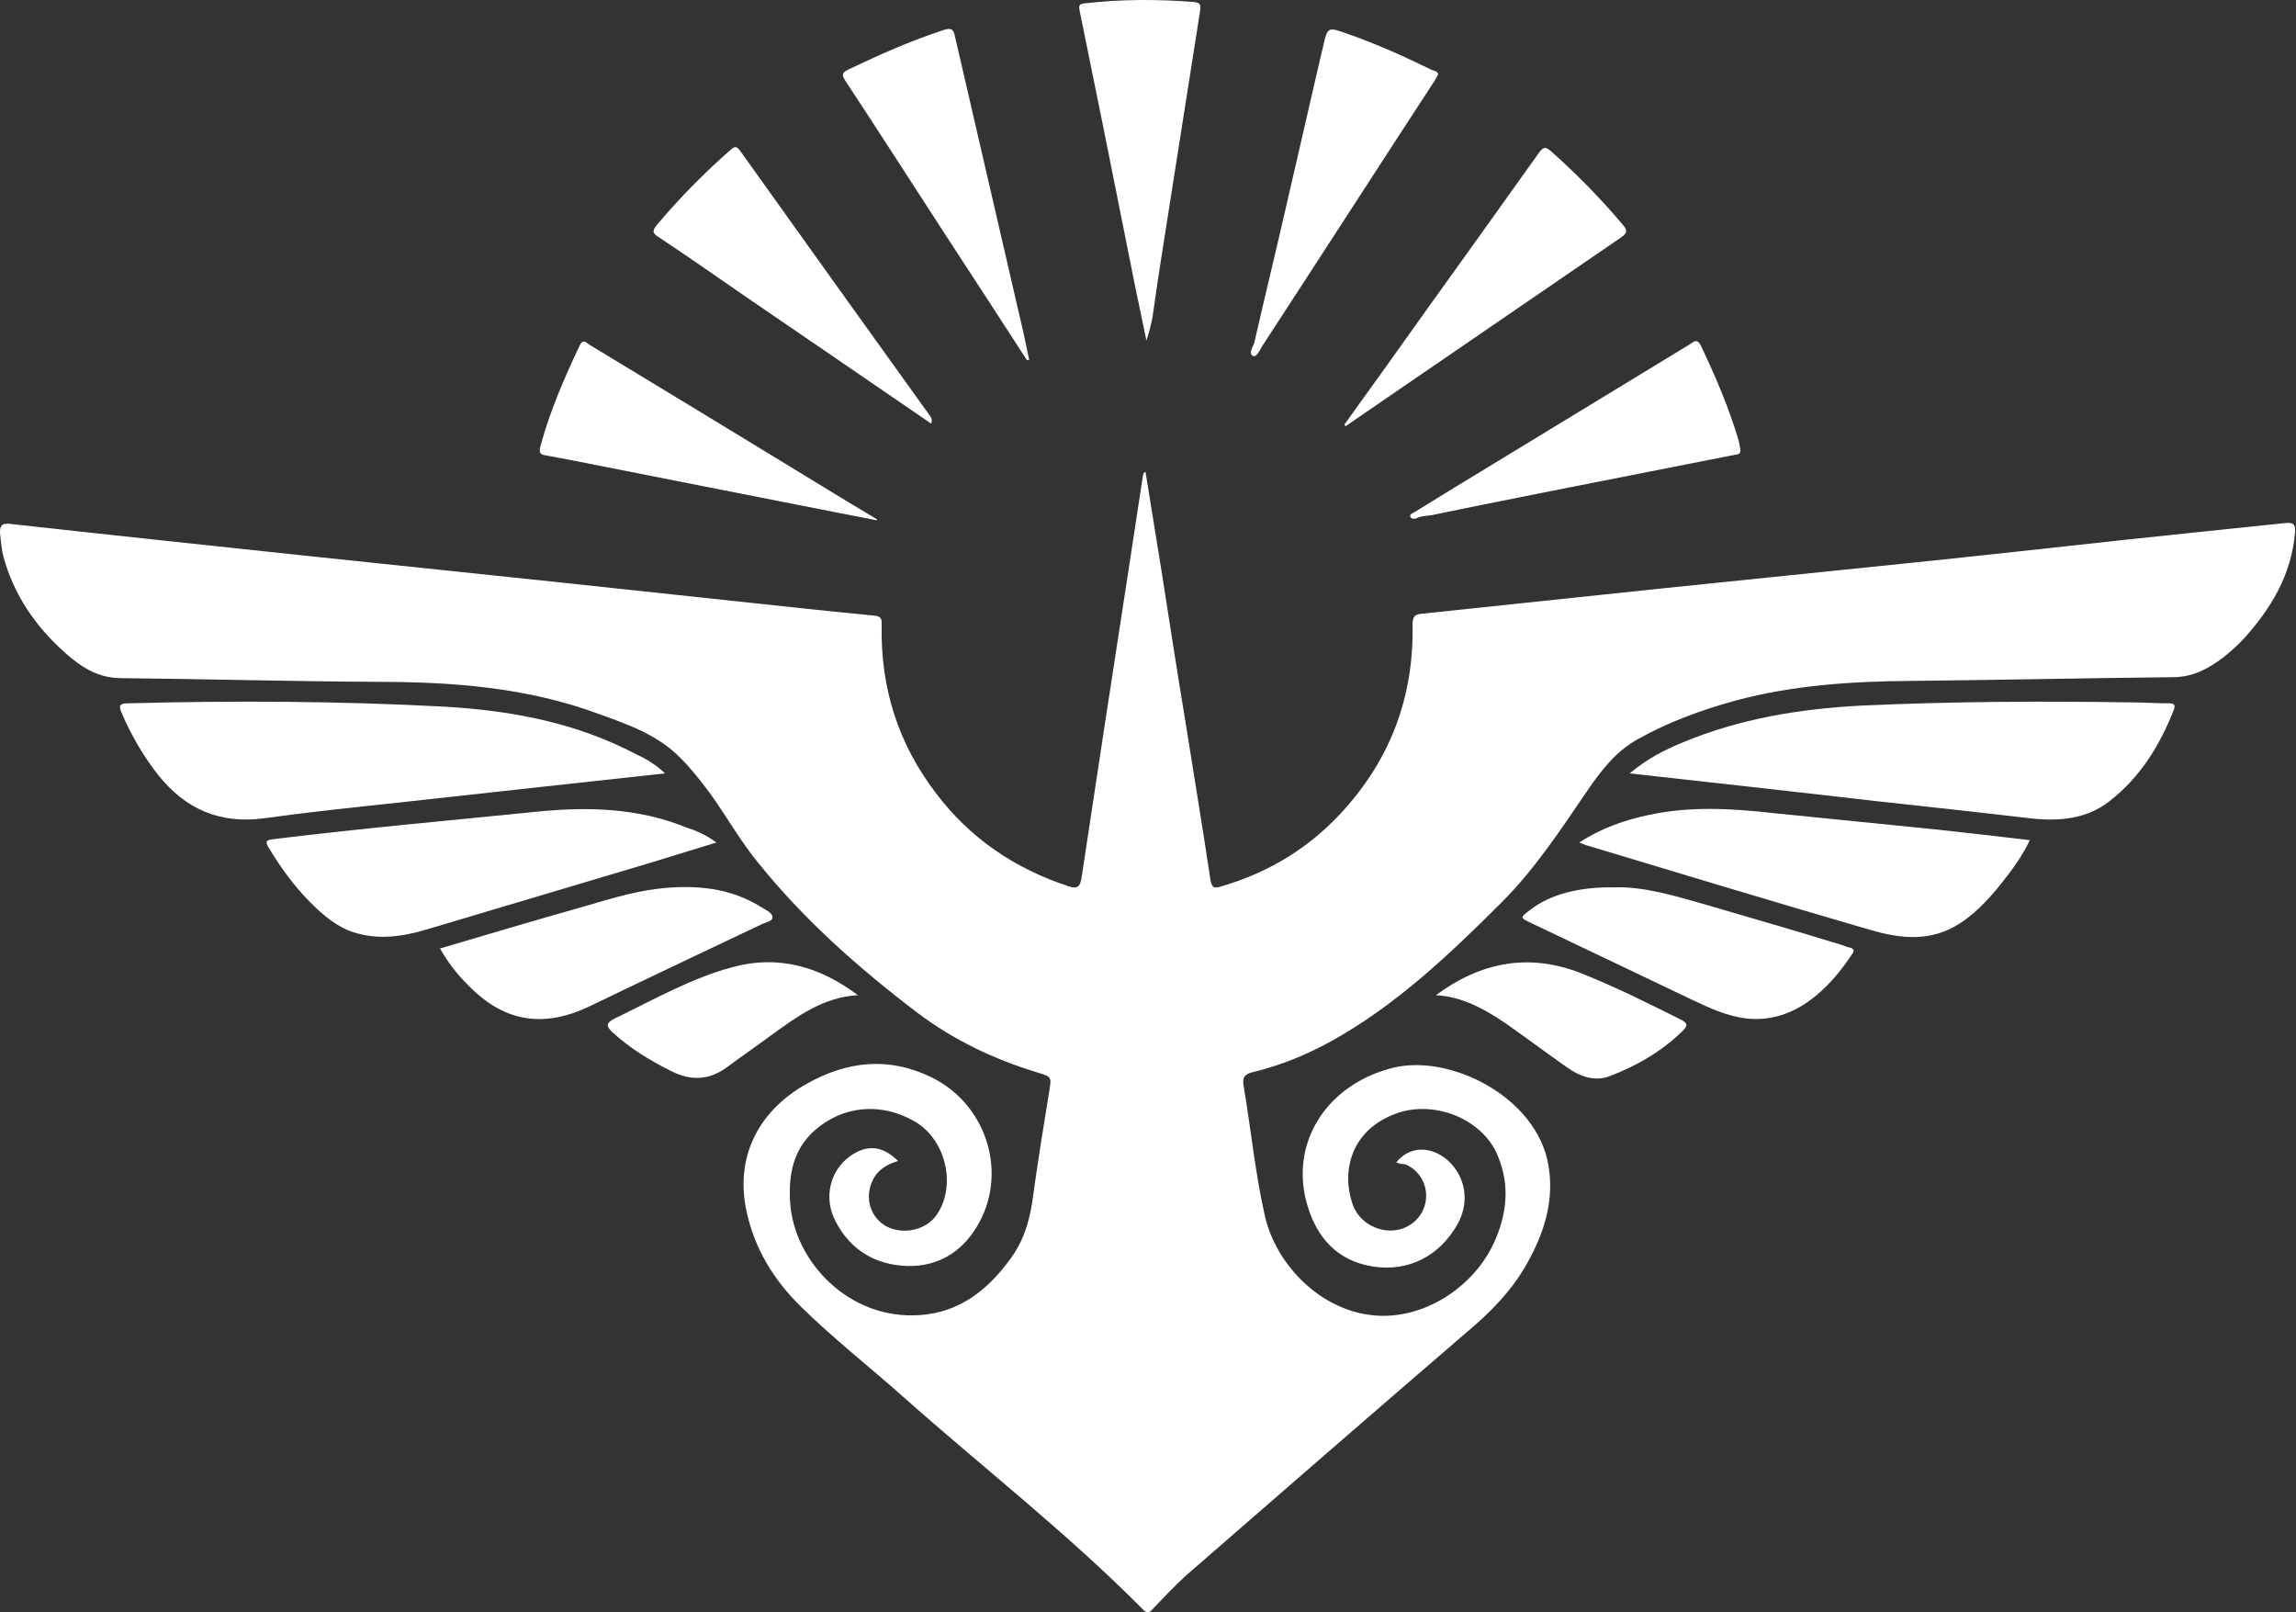 <svg width="94" height="66" viewBox="0 0 94 66" fill="none" xmlns="http://www.w3.org/2000/svg">
<rect x="0" y="0" width="94" height="66" fill="#333333" stroke="none"/>
<path d="M57.162 47.582C57.774 46.836 58.691 46.951 59.322 47.544C60.029 48.232 60.163 49.245 59.666 50.124C58.94 51.405 57.678 52.074 56.206 51.845C54.773 51.615 53.932 50.698 53.53 49.36C52.766 46.817 54.295 44.409 56.99 43.721C59.322 43.109 62.916 44.887 63.394 47.697C63.642 49.149 63.222 50.468 62.514 51.73C61.903 52.819 61.043 53.699 60.087 54.502C56.264 57.789 52.441 61.116 48.637 64.423C48.12 64.881 47.662 65.378 47.184 65.875C47.05 66.028 46.955 66.047 46.802 65.894C43.724 62.779 40.245 60.083 36.976 57.178C35.581 55.935 34.109 54.788 32.771 53.469C31.681 52.399 30.898 51.118 30.573 49.627C30.076 47.41 31.012 45.498 33.019 44.37C34.682 43.434 36.384 43.243 38.142 44.103C40.436 45.231 41.296 48.098 39.977 50.239C39.347 51.271 38.391 51.845 37.167 51.825C35.848 51.787 34.816 51.176 34.205 49.99C33.708 49.035 33.975 47.926 34.797 47.333C35.485 46.836 36.135 46.894 36.766 47.525C36.307 47.658 35.906 47.907 35.715 48.346C35.39 49.054 35.638 49.837 36.288 50.201C36.976 50.564 37.932 50.354 38.353 49.723C39.175 48.519 38.716 46.626 37.435 45.9C36.078 45.116 34.51 45.25 33.344 46.282C32.465 47.066 32.274 48.117 32.35 49.226C32.503 51.634 34.759 54.043 37.664 53.833C39.327 53.718 40.493 52.762 41.43 51.443C41.984 50.659 42.195 49.78 42.309 48.863C42.501 47.467 42.73 46.072 42.959 44.657C43.055 44.065 43.055 44.084 42.443 43.893C40.685 43.357 39.041 42.574 37.569 41.465C35.179 39.649 32.943 37.68 31.05 35.329C30.324 34.45 29.77 33.456 29.101 32.519C28.718 32.003 28.317 31.487 27.858 31.028C26.922 30.072 25.698 29.652 24.475 29.212C21.569 28.141 18.53 27.912 15.471 27.912C11.954 27.893 8.456 27.797 4.939 27.759C3.983 27.759 3.257 27.262 2.607 26.67C1.441 25.618 0.561 24.337 0.141 22.789C0.064 22.502 0.045 22.197 0.007 21.891C-0.031 21.508 0.083 21.394 0.466 21.451C4.423 21.891 8.399 22.311 12.355 22.732C15.815 23.095 19.275 23.458 22.735 23.821C26.023 24.165 29.292 24.529 32.58 24.873C33.65 24.987 34.721 25.102 35.772 25.198C36.04 25.217 36.116 25.312 36.097 25.58C36.04 28.141 36.766 30.435 38.314 32.462C39.71 34.316 41.545 35.558 43.762 36.285C44.125 36.399 44.221 36.285 44.278 35.941C44.909 31.773 45.54 27.606 46.19 23.42C46.381 22.12 46.591 20.839 46.782 19.54C46.802 19.463 46.782 19.367 46.897 19.31C47.127 20.744 47.356 22.158 47.585 23.573C47.891 25.542 48.197 27.511 48.522 29.48C48.866 31.659 49.229 33.819 49.554 35.998C49.611 36.342 49.707 36.38 49.994 36.285C51.982 35.711 53.683 34.66 55.059 33.111C56.971 30.971 57.889 28.447 57.831 25.561C57.831 25.236 57.927 25.14 58.233 25.121C61.559 24.777 64.885 24.414 68.211 24.07C71.556 23.726 74.92 23.382 78.266 23.038C81.228 22.732 84.172 22.407 87.135 22.082C89.276 21.852 91.398 21.642 93.539 21.413C93.883 21.375 93.998 21.451 93.959 21.814C93.806 23.554 92.965 24.93 91.838 26.172C91.589 26.44 91.302 26.689 91.016 26.918C90.404 27.377 89.773 27.721 88.951 27.721C85.376 27.759 81.802 27.836 78.208 27.874C75.8 27.893 73.41 28.046 71.059 28.677C69.664 29.059 68.306 29.556 67.045 30.263C66.146 30.76 65.535 31.563 64.961 32.404C63.891 33.972 62.839 35.577 61.482 36.934C59.341 39.075 57.143 41.159 54.486 42.631C53.473 43.185 52.402 43.625 51.275 43.893C50.969 43.969 50.854 44.103 50.911 44.428C51.217 46.225 51.389 48.041 51.791 49.799C52.249 51.768 54.065 53.68 56.321 53.852C58.252 54.005 60.297 52.743 61.157 50.889C61.693 49.723 61.826 48.538 61.329 47.333C60.718 45.804 58.73 45.02 57.181 45.575C55.346 46.225 54.907 47.888 55.365 49.264C55.728 50.354 57.143 50.736 57.946 49.971C58.691 49.264 58.462 48.041 57.525 47.658C57.411 47.658 57.296 47.639 57.162 47.582Z" fill="white"/>
<path d="M27.227 31.659C23.519 32.06 19.887 32.462 16.236 32.863C14.439 33.054 12.623 33.245 10.826 33.494C9.01 33.742 7.596 33.131 6.468 31.716C5.856 30.932 5.359 30.072 4.977 29.174C4.862 28.906 4.881 28.791 5.225 28.791C9.526 28.677 13.847 28.696 18.148 28.925C20.9 29.078 23.576 29.575 26.042 30.875C26.463 31.066 26.845 31.296 27.227 31.659Z" fill="white"/>
<path d="M66.72 31.659C67.427 31.066 68.134 30.703 68.88 30.397C71.212 29.422 73.659 29.021 76.144 28.887C79.852 28.715 83.541 28.696 87.25 28.753C87.766 28.753 88.263 28.791 88.779 28.791C89.008 28.791 89.085 28.849 88.989 29.078C88.416 30.531 87.613 31.831 86.351 32.806C85.396 33.551 84.249 33.628 83.083 33.494C80.961 33.245 78.839 33.016 76.736 32.786C73.448 32.404 70.141 32.041 66.72 31.659Z" fill="white"/>
<path d="M64.655 34.488C65.573 33.895 66.51 33.57 67.504 33.36C69.186 32.997 70.887 33.092 72.588 33.283C74.806 33.513 77.023 33.723 79.24 33.953C80.502 34.086 81.783 34.239 83.102 34.392C82.777 35.08 82.356 35.635 81.917 36.189C81.362 36.877 80.751 37.527 79.986 37.948C78.896 38.54 77.749 38.406 76.622 38.081C72.741 36.954 68.88 35.788 65.019 34.622C64.904 34.602 64.827 34.545 64.655 34.488Z" fill="white"/>
<path d="M29.33 34.488C28.393 34.775 27.533 35.042 26.654 35.31C23.576 36.227 20.499 37.145 17.421 38.062C16.446 38.349 15.452 38.483 14.458 38.158C13.77 37.929 13.216 37.451 12.719 36.954C12.05 36.285 11.495 35.52 10.998 34.698C10.864 34.469 10.865 34.392 11.17 34.354C14.764 33.914 18.377 33.589 21.99 33.226C24.073 33.016 26.138 33.073 28.107 33.876C28.527 34.01 28.91 34.182 29.33 34.488Z" fill="white"/>
<path d="M18.014 38.827C19.944 38.254 21.818 37.699 23.71 37.164C24.781 36.858 25.832 36.514 26.941 36.38C28.432 36.208 29.884 36.323 31.184 37.145C31.356 37.259 31.624 37.355 31.624 37.546C31.624 37.737 31.318 37.757 31.146 37.852C28.814 38.961 26.463 40.069 24.131 41.197C22.41 42.019 20.843 41.904 19.409 40.566C18.874 40.069 18.415 39.534 18.014 38.827Z" fill="white"/>
<path d="M66.089 36.323C67.332 36.285 68.612 36.686 69.893 37.049C71.728 37.584 73.563 38.12 75.379 38.674C75.494 38.712 75.609 38.77 75.723 38.789C75.895 38.827 75.933 38.904 75.838 39.037C74.939 40.414 73.506 41.905 71.518 41.694C70.696 41.599 69.969 41.255 69.243 40.911C67.045 39.859 64.866 38.827 62.667 37.776C62.228 37.565 62.228 37.565 62.629 37.26C63.432 36.629 64.598 36.304 66.089 36.323Z" fill="white"/>
<path d="M46.935 13.939C46.763 13.078 46.591 12.314 46.438 11.549C46.018 9.447 45.597 7.344 45.177 5.241C44.852 3.635 44.527 2.03 44.202 0.443C44.164 0.252 44.164 0.156 44.412 0.137C45.903 -0.035 47.375 -0.035 48.866 0.08C49.134 0.099 49.172 0.195 49.134 0.443C48.617 3.693 48.12 6.923 47.604 10.173C47.452 11.11 47.318 12.046 47.184 12.983C47.127 13.27 47.069 13.537 46.935 13.939Z" fill="white"/>
<path d="M35.887 21.298C34.873 21.107 33.86 20.897 32.866 20.706C30.209 20.189 27.552 19.654 24.914 19.138C24.054 18.966 23.194 18.794 22.334 18.641C22.085 18.603 22.066 18.488 22.123 18.278C22.506 16.844 23.098 15.487 23.729 14.149C23.863 13.862 23.997 14.015 24.131 14.111C26.75 15.697 29.368 17.284 31.968 18.87C33.287 19.673 34.587 20.476 35.906 21.26C35.906 21.26 35.906 21.279 35.887 21.298Z" fill="white"/>
<path d="M71.25 18.393C71.288 18.603 71.116 18.603 71.002 18.622C68.708 19.081 66.414 19.52 64.12 19.979C62.285 20.342 60.45 20.706 58.615 21.088C58.424 21.126 58.214 21.107 58.022 21.203C57.946 21.241 57.812 21.26 57.755 21.183C57.678 21.05 57.831 21.011 57.927 20.954C59.035 20.266 60.144 19.597 61.272 18.909C63.91 17.303 66.548 15.697 69.186 14.092C69.339 13.996 69.472 13.843 69.625 14.13C70.237 15.411 70.791 16.71 71.193 18.068C71.212 18.182 71.231 18.278 71.25 18.393Z" fill="white"/>
<path d="M58.883 3.043C58.844 3.1 58.806 3.177 58.768 3.253C56.398 6.885 54.046 10.536 51.676 14.168C51.58 14.321 51.447 14.646 51.294 14.569C51.102 14.474 51.294 14.206 51.351 14.034C51.791 12.104 52.269 10.154 52.708 8.223C53.186 6.178 53.645 4.132 54.123 2.087C54.142 2.03 54.161 1.991 54.161 1.934C54.352 1.093 54.352 1.093 55.155 1.38C56.359 1.8 57.506 2.316 58.634 2.871C58.711 2.89 58.844 2.909 58.883 3.043Z" fill="white"/>
<path d="M42.042 14.742C40.952 13.059 39.863 11.377 38.773 9.714C37.397 7.592 36.02 5.451 34.625 3.33C34.472 3.1 34.434 2.986 34.721 2.852C36.001 2.24 37.282 1.667 38.639 1.227C38.945 1.131 39.041 1.189 39.098 1.495C40.035 5.547 40.971 9.599 41.908 13.652C41.984 14.015 42.061 14.378 42.137 14.742C42.118 14.722 42.08 14.742 42.042 14.742Z" fill="white"/>
<path d="M55.04 17.38C56.187 15.793 57.334 14.187 58.462 12.601C59.972 10.498 61.482 8.395 62.992 6.273C63.184 6.006 63.279 5.987 63.528 6.216C64.579 7.153 65.554 8.147 66.452 9.217C66.662 9.466 66.586 9.561 66.376 9.714C63.241 11.855 60.106 14.015 56.971 16.156C56.34 16.596 55.709 17.016 55.079 17.456C55.079 17.418 55.059 17.399 55.04 17.38Z" fill="white"/>
<path d="M38.123 17.341C35.581 15.602 33.077 13.881 30.553 12.161C29.368 11.339 28.183 10.517 26.979 9.714C26.73 9.561 26.673 9.466 26.902 9.198C27.82 8.108 28.814 7.095 29.904 6.14C30.076 5.987 30.152 5.967 30.305 6.178C32.866 9.771 35.447 13.365 38.028 16.959C38.085 17.054 38.2 17.131 38.123 17.341Z" fill="white"/>
<path d="M58.787 40.739C60.622 39.381 62.591 38.999 64.732 39.84C66.127 40.395 67.465 41.063 68.803 41.733C69.071 41.866 69.128 41.962 68.899 42.191C68.039 43.032 67.026 43.625 65.917 44.046C65.286 44.294 64.674 44.065 64.139 43.682C63.298 43.09 62.476 42.478 61.635 41.886C60.756 41.293 59.857 40.796 58.787 40.739Z" fill="white"/>
<path d="M35.122 40.739C33.708 40.815 32.656 41.599 31.567 42.382C30.974 42.822 30.362 43.243 29.77 43.682C29.043 44.218 28.298 44.256 27.495 43.854C26.616 43.415 25.794 42.918 25.067 42.249C24.8 42 24.819 41.866 25.163 41.694C26.75 40.93 28.279 40.05 29.98 39.592C31.872 39.075 33.574 39.572 35.122 40.739Z" fill="white"/>
</svg>
